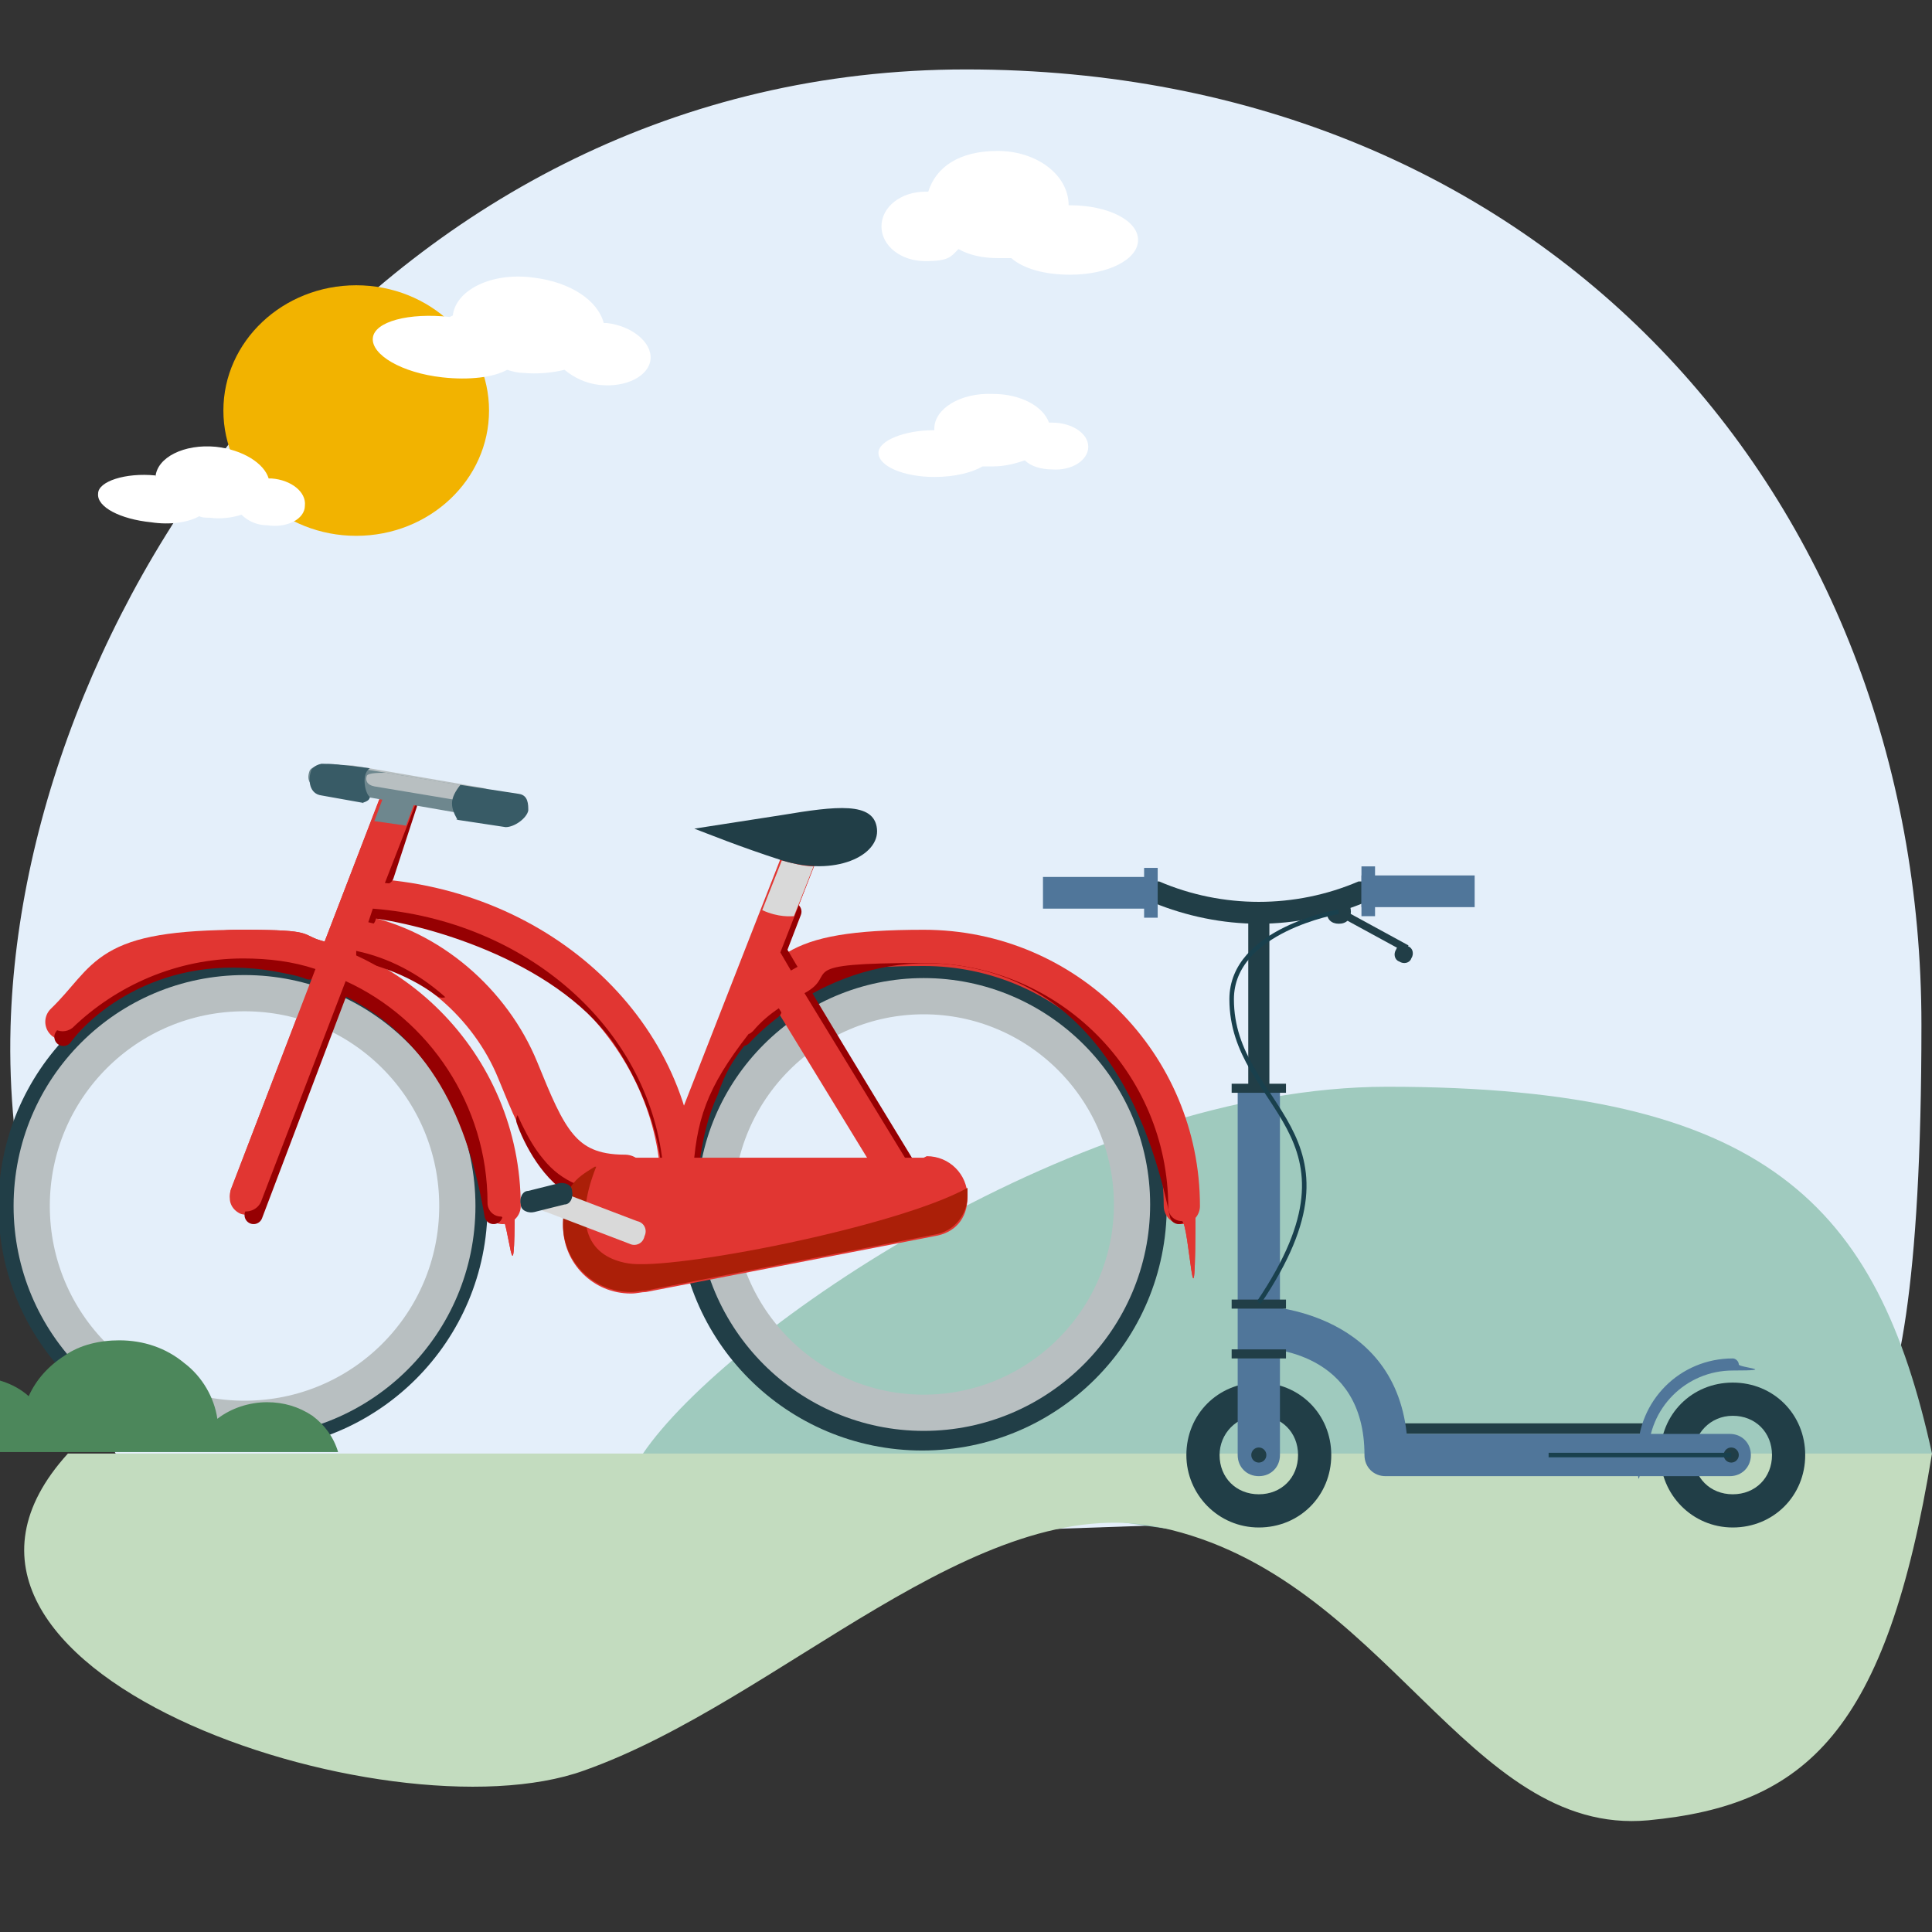 <?xml version="1.0" encoding="UTF-8"?>
<svg id="Layer_1" xmlns="http://www.w3.org/2000/svg" width="45.2mm" height="45.2mm" version="1.1" xmlns:xlink="http://www.w3.org/1999/xlink" viewBox="0 0 128 128">
  <rect x="0" y="0" width="128" height="128" fill="#333333" stroke="none"/>
  <!-- Generator: Adobe Illustrator 29.2.1, SVG Export Plug-In . SVG Version: 2.1.0 Build 116)  -->
  <defs>
    <style>
      .st0 {
        stroke: #19404d;
        stroke-miterlimit: 10;
        stroke-width: .3px;
      }

      .st0, .st1, .st2, .st3, .st4, .st5, .st6 {
        fill: none;
      }

      .st1, .st3, .st5 {
        stroke-width: 2.4px;
      }

      .st1, .st6 {
        stroke: #b8bfc1;
      }

      .st7, .st8 {
        fill: #e13632;
      }

      .st9 {
        fill: #213e47;
      }

      .st10 {
        fill: #fff;
      }

      .st11 {
        fill: #9fcabe;
      }

      .st12 {
        fill: #4c875b;
      }

      .st13 {
        fill: #6e878e;
      }

      .st2 {
        stroke: #960002;
        stroke-width: 1.2px;
      }

      .st2, .st4 {
        stroke-linejoin: round;
      }

      .st2, .st4, .st5 {
        stroke-linecap: round;
      }

      .st14 {
        fill: #b8bfc1;
      }

      .st15 {
        fill: #e4effa;
      }

      .st3 {
        stroke: #213e47;
      }

      .st16 {
        fill: #ab1f08;
      }

      .st16, .st8 {
        fill-rule: evenodd;
      }

      .st17 {
        fill: #50769a;
      }

      .st4 {
        stroke-width: 2.8px;
      }

      .st4, .st5 {
        stroke: #e13632;
      }

      .st18 {
        fill: #385b66;
      }

      .st19 {
        fill: #f2b300;
      }

      .st20 {
        fill: #d9d9d9;
      }

      .st6 {
        stroke-width: .4px;
      }

      .st21 {
        fill: #c3dcbf;
      }
    </style>
  </defs>
  <path class="st15" d="M11.9,103.3C9.2,99.3.2,85.9.7,68,1.5,39.6,25.7,4.6,64,4.6s63.3,28.3,63.3,63.3-6.3,27.9-8.5,31.7"/>
  <ellipse class="st19" cx="23.6" cy="27.2" rx="8.8" ry="8.3"/>
  <path class="st10" d="M70.8,13.6h0c0-2-2.1-3.6-4.7-3.6s-4.1,1.1-4.6,2.7c0,0-.2,0-.2,0-1.6,0-2.9,1-2.9,2.3s1.3,2.3,2.9,2.3,1.7-.3,2.2-.8c.7.4,1.6.6,2.6.6s.6,0,.9,0c.8.7,2.2,1.1,3.9,1.1,2.5,0,4.5-1,4.5-2.3s-2-2.3-4.5-2.3h0Z"/>
  <path class="st10" d="M30,20.9s0,0,0,0c0,0,0,0,0,0,.2-1.7,2.6-2.9,5.4-2.5,2.4.3,4.2,1.5,4.6,3,0,0,.2,0,.2,0,1.7.2,3,1.3,2.9,2.4-.1,1.1-1.6,1.9-3.4,1.7-.9-.1-1.7-.5-2.3-1-.8.2-1.8.3-2.8.2-.3,0-.7-.1-1-.2-.9.5-2.5.7-4.3.5-2.7-.3-4.7-1.5-4.6-2.6.1-1.1,2.4-1.7,5.1-1.4h0Z"/>
  <path class="st10" d="M10.3,31.6s0,0,0,0c0,0,0,0,0,0,.1-1.3,1.9-2.2,4-2,1.8.2,3.2,1.1,3.5,2.1,0,0,.1,0,.2,0,1.3.1,2.3.9,2.2,1.8,0,.9-1.2,1.5-2.5,1.3-.7,0-1.3-.3-1.7-.7-.6.2-1.4.3-2.1.2-.3,0-.5,0-.7-.1-.7.4-1.9.6-3.2.4-2-.2-3.6-1-3.5-1.9,0-.8,1.8-1.4,3.8-1.2h0Z"/>
  <path class="st10" d="M61.9,28.4s0,0,0,0c0,0,0,0,0,0,0-1.3,1.7-2.4,3.9-2.3,1.8,0,3.3.8,3.7,1.9,0,0,.1,0,.2,0,1.3,0,2.4.7,2.4,1.6,0,.9-1.1,1.6-2.4,1.5-.7,0-1.4-.2-1.8-.6-.6.2-1.3.4-2.1.4-.3,0-.5,0-.7,0-.7.4-1.8.7-3.2.7-2,0-3.7-.7-3.7-1.6,0-.8,1.7-1.5,3.7-1.5h0Z"/>
  <path class="st11" d="M91.9,72c-20.2,0-43.8,16.2-49.3,24.3l41.8,6h21.4l22.2-6c-3.6-16.4-10.9-24.3-36.1-24.3Z"/>
  <path class="st21" d="M109.2,120.6c10.5-1,15.8-5.9,18.8-24.3H4.5c-13,14.3,21.2,25.7,34.2,21,13-4.6,26-18.7,38.2-16.1,14.9,3.2,20.3,20.5,32.3,19.4Z"/>
  <g>
    <path class="st7" d="M25.6,52.3c.2-.5.8-.8,1.4-.6.5.2.8.8.6,1.4l-2.1,5.4c9.5.9,17.4,7.1,19.7,15.4l7-18c.2-.5.8-.8,1.4-.6.5.2.8.8.6,1.4l-2.5,6.4.7,1.2c2.6-1.5,5.6-2.3,8.8-2.3,9.9,0,18,8,18,18s-.4.9-.9.9-.9-.4-.9-.9c0-8.9-7.2-16.2-16.2-16.2s-5.5.7-7.9,2l8,13.1c.3.5.1,1.1-.4,1.4-.5.3-1.1.1-1.4-.4l-7.9-13.1c-.6.4-1.2.9-1.7,1.5,0,0-.2.2-.3.2-2.8,3.6-3.5,5.7-3.7,9.5,0,.3,0,.7,0,1,0,.4-.3.8-.8.9l-.6,1.6c-.2.5-.8.8-1.4.6-.5-.2-.8-.8-.6-1.4l1.4-3.7c-1-8.9-9-16-19.2-16.8l-.3.9c4.9,1.1,8.9,4.9,10.8,9.5h0c.9,2.3,1.5,3.9,2.4,4.9.8.9,1.8,1.5,3.7,1.5s1,.5,1,1-.5,1-1,1c-2.4,0-4.1-.7-5.3-2.2-1.1-1.3-1.8-3.1-2.7-5.2,0,0,0-.2-.1-.3-1.7-4.1-5.3-7.4-9.6-8.3v.3c6.1,2.8,10.5,9.1,10.5,16.4s-.4.9-.9.9-.9-.4-.9-.9c0-6.5-3.9-12.2-9.4-14.7l-5.6,14.6c-.2.5-.8.8-1.4.6-.5-.2-.8-.8-.6-1.4l5.6-14.6c-1.5-.5-3.1-.7-4.8-.7-4.4,0-8.4,1.8-11.3,4.6-.4.3-.9.3-1.3,0-.3-.4-.3-.9,0-1.3,3.2-3.2,7.7-5.2,12.6-5.2s3.7.3,5.4.8l4-10.4Z"/>
    <path class="st3" d="M46.1,79.9c0,8.3,6.7,15,15,15s15-6.7,15-15-6.7-15-15-15-15,6.7-15,15Z"/>
    <path class="st3" d="M1.1,79.9c0,8.3,6.7,15,15,15s15-6.7,15-15-6.7-15-15-15-15,6.7-15,15Z"/>
    <path class="st1" d="M47.4,79.8c0,7.6,6.2,13.8,13.8,13.8s13.8-6.2,13.8-13.8-6.2-13.8-13.8-13.8-13.8,6.2-13.8,13.8Z"/>
    <path class="st1" d="M2.1,79.9c0,7.8,6.3,14.1,14.1,14.1s14.1-6.3,14.1-14.1-6.3-14.1-14.1-14.1-14.1,6.3-14.1,14.1Z"/>
    <path class="st4" d="M23.7,62c4.7.9,8.8,4.5,10.6,8.9,1.8,4.4,2.8,7,7.1,7"/>
    <path class="st5" d="M33.3,79.9c0-9.4-7.6-17.1-17.1-17.1s-8.9,1.9-12,4.9"/>
    <path class="st5" d="M78.3,79.9c0-9.4-7.6-17.1-17.1-17.1s-8.9,1.9-12,4.9"/>
    <path class="st5" d="M45,79c0-10.5-9.1-19-20.6-19.6"/>
    <path class="st8" d="M26.9,51.7c-.5-.2-1.1,0-1.4.6l-10.2,26.7c-.2.5,0,1.1.6,1.4.5.2,1.1,0,1.4-.6l10.2-26.7c.2-.5,0-1.1-.6-1.4ZM53.5,55.3c-.5-.2-1.1,0-1.4.6l-9.7,24.8c-.2.5,0,1.1.6,1.4.5.2,1.1,0,1.4-.6,1.3-6.8,2.7-10,6.2-16l8.8,14.4c.3.5.9.7,1.4.4.5-.3.7-.9.4-1.4l-9.6-15.8,2.5-6.4c.2-.5,0-1.1-.6-1.4Z"/>
    <path class="st15" d="M50,64.8l.5.8-1.1.8.6-1.6Z"/>
    <path class="st2" d="M78.1,80.5c-1.7-8.3-5.9-16.2-15.1-17.2-3.9-.4-7.3.7-10,2.3M49.2,68.7s.7-.8,2-1.8M32.7,80.5c-1.1-6.4-3.6-12.3-10.1-15.3l-5.8,15.3M4.2,68.7c1.7-2.3,6.9-6.5,14.8-4.8.5.1,1,.2,1.5.4M27.2,52.8l-1.7,5.2M51.7,63.3s.8,1.4,1.4,2.3M60.2,77.5s-4.4-7.2-7.2-11.9M44.4,77.5c0-1.3-.7-5-3.3-8.8-4.2-5.8-13.1-8.1-16.6-8.5l-.2.6M29.3,65.5c-2.3-1.7-4.6-2.2-5.6-2.5"/>
    <path class="st2" d="M34.8,74.2c.4,1.2,1.7,3.8,3.6,4.6M52.5,60.4l-1,2.6M45.8,76.6c.2-1.3.5-2.8,1.2-4.3.5-1.5,1-2.3,2-3.6"/>
    <path class="st7" d="M25.6,52.3c.2-.5.8-.8,1.4-.6.5.2.8.8.6,1.4l-2.1,5.4c9.5.9,17.4,7.1,19.7,15.4l7-18c.2-.5.8-.8,1.4-.6.5.2.8.8.6,1.4l-2.5,6.4.7,1.2c2.6-1.5,5.6-2.3,8.8-2.3,9.9,0,18,8,18,18s-.4.9-.9.9-.9-.4-.9-.9c0-8.9-7.2-16.2-16.2-16.2s-5.5.7-7.9,2l8,13.1c.3.5.1,1.1-.4,1.4-.5.3-1.1.1-1.4-.4l-7.9-13.1c-.6.4-1.2.9-1.7,1.5,0,0-.2.2-.3.2-2.8,3.6-3.5,5.7-3.7,9.5,0,.3,0,.7,0,1,0,.4-.3.8-.8.9l-.6,1.6c-.2.5-.8.8-1.4.6-.5-.2-.8-.8-.6-1.4l1.4-3.7c-1-8.9-9-16-19.2-16.8l-.3.9c4.9,1.1,8.9,4.9,10.8,9.5h0c.9,2.3,1.5,3.9,2.4,4.9.8.9,1.8,1.5,3.7,1.5s1,.5,1,1-.5,1-1,1c-2.4,0-4.1-.7-5.3-2.2-1.1-1.3-1.8-3.1-2.7-5.2,0,0,0-.2-.1-.3-1.7-4.1-5.3-7.4-9.6-8.3v.3c6.1,2.8,10.5,9.1,10.5,16.4s-.4.9-.9.9-.9-.4-.9-.9c0-6.5-3.9-12.2-9.4-14.7l-5.6,14.6c-.2.5-.8.8-1.4.6-.5-.2-.8-.8-.6-1.4l5.6-14.6c-1.5-.5-3.1-.7-4.8-.7-4.4,0-8.4,1.8-11.3,4.6-.4.3-.9.3-1.3,0-.3-.4-.3-.9,0-1.3,3.2-3.2,7.7-5.2,12.6-5.2s3.7.3,5.4.8l4-10.4Z"/>
    <path class="st20" d="M52.6,60.7c-.2,0-1,.1-2.1-.4l1.3-3.3c.7.2,1.5.4,2.1.4l-1.3,3.3Z"/>
    <path class="st7" d="M61.4,76.6s0,0,0,0c1.5,0,2.7,1.2,2.7,2.7s-.9,2.4-2.2,2.6h0s-19.1,3.7-19.1,3.7c-.3,0-.6.1-1,.1-2.5,0-4.5-2-4.5-4.5s2-4.5,4.5-4.5,0,0,.1,0h19.3Z"/>
    <path class="st16" d="M39.5,77.3h0c-1.4,3.5-.8,5.9,2.1,6.4,2.9.5,17.8-2.4,22.5-5,0,.2,0,.3,0,.5,0,1.3-.9,2.4-2.2,2.6h0s-19.1,3.7-19.1,3.7c-.3,0-.6.1-1,.1-2.5,0-4.5-2-4.5-4.5s.8-3,2.1-3.8Z"/>
    <path class="st9" d="M51.8,54c3.6-.6,6.1-.9,6.3.9.2,1.8-2.8,3.2-6.3,2.1-2.8-.9-5-1.8-5.8-2.1l5.8-.9Z"/>
    <path class="st6" d="M22.8,51.4c1.1.5,7,1.6,9.1,1.5,1,0,.5-.4.1-.5l-8.7-1.5c-.5,0-1.3,0-.5.5Z"/>
    <path class="st13" d="M32.7,52.4l-10.1-1.7c-.8-.2-2,0-2.1.4-.2.6,0,1,.9,1.2l12.1,2.1c.6,0,1.2-.2,1.3-.7,0-.4-1.5-1.1-2.1-1.2Z"/>
    <path class="st14" d="M31.6,52.2l-6-1c-.5,0-1.2,0-1.3.2-.1.3,0,.6.5.7l7.2,1.2c.3,0,.7,0,.8-.4,0-.3-.9-.7-1.3-.7Z"/>
    <path class="st18" d="M24.1,53.2l-2.8-.5c-.8-.1-.9-1-.7-1.6,0-.1.2-.4.7-.5,1.2,0,3.2.3,3.2.3-.6.4-.3,1.7,0,1.9,0,.2-.2.3-.5.4Z"/>
    <path class="st18" d="M30.2,54.3l3.3.5c.6,0,1.4-.6,1.5-1.1,0-.4,0-1-.6-1.1l-3.9-.6c-.7.9-.7,1.4-.2,2.3Z"/>
    <path class="st20" d="M42.2,80.9l-5.5-2.1c-.4-.2-.9,0-1,.5h0c-.2.4,0,.9.5,1l5.5,2.1c.4.2.9,0,1-.5h0c.2-.4,0-.9-.5-1Z"/>
    <path class="st9" d="M37,78.4l-2,.5c-.4,0-.6.5-.5.9h0c0,.4.5.6.9.5l2-.5c.4,0,.6-.5.5-.9h0c0-.4-.5-.6-.9-.5Z"/>
    <path class="st13" d="M27.5,53.1l-.6,1.6-2.1-.3.6-1.6,2.1.3Z"/>
    <path class="st12" d="M22.4,96.2c-.3-1-.9-1.8-1.7-2.4-.9-.6-1.9-.9-3-.9-1.2,0-2.4.4-3.3,1.1-.2-1.4-1-2.8-2.2-3.7-1.2-1-2.7-1.5-4.3-1.5-1.3,0-2.6.3-3.6,1-1.1.7-1.9,1.6-2.4,2.7-1-.9-2.4-1.3-3.8-1.3-.7,0-1.5.1-2.1.4-.7.3-1.3.6-1.8,1.1-.5.5-.9,1-1.2,1.6-.3.6-.4,1.3-.4,1.9h0c0,0,29.9,0,29.9,0Z"/>
  </g>
  <g>
    <rect class="st9" x="92.6" y="94.2" width="16.5" height=".7" transform="translate(201.7 189.2) rotate(-180)"/>
    <path class="st9" d="M78.6,96.4c0,2.6,2.1,4.8,4.8,4.8s4.8-2.1,4.8-4.8-2.1-4.8-4.8-4.8-4.8,2.1-4.8,4.8ZM80.8,96.4c0-1.4,1.1-2.6,2.6-2.6s2.6,1.1,2.6,2.6-1.1,2.6-2.6,2.6-2.6-1.1-2.6-2.6Z"/>
    <path class="st17" d="M108.8,96.8c.2,0,.4-.2.4-.4,0-3.1,2.5-5.6,5.6-5.6s.4-.2.4-.4-.2-.4-.4-.4c-3.5,0-6.3,2.8-6.3,6.3s.2.4.4.4Z"/>
    <path class="st9" d="M110,96.4c0,2.6,2.1,4.8,4.8,4.8s4.8-2.1,4.8-4.8-2.1-4.8-4.8-4.8-4.8,2.1-4.8,4.8ZM112.2,96.4c0-1.4,1.1-2.6,2.6-2.6s2.6,1.1,2.6,2.6-1.1,2.6-2.6,2.6-2.6-1.1-2.6-2.6Z"/>
    <path class="st17" d="M114.7,95h-21.5c-.9-8.4-9.8-8.5-9.9-8.5v2.8c.7,0,7.1.2,7.1,7.1h0c0,.8.6,1.4,1.4,1.4h22.8c.8,0,1.4-.6,1.4-1.4h0c0-.8-.6-1.4-1.4-1.4"/>
    <path class="st9" d="M83.4,61.2c2.4,0,4.8-.5,7-1.4h4.6s0-1.4,0-1.4h-4.9s-.1,0-.1,0c-4.2,1.8-9,1.8-13.2,0h-.1c0,0-4.9,0-4.9,0v1.4s4.6,0,4.6,0c2.2.9,4.6,1.4,7,1.4Z"/>
    <path class="st9" d="M82.7,84.9h1.4c0-.1-.7,0-.7,0h.7c0-.7,0-14.9,0-24.3h-1.4c0,2.4,0,23.7,0,24.4Z"/>
    <path class="st17" d="M84.8,71.9v24.5h0c0,.8-.6,1.4-1.4,1.4s-1.4-.6-1.4-1.4v-24.5h2.8Z"/>
    <rect class="st17" x="90.1" y="57.5" width=".9" height="3.3" transform="translate(181.2 118.2) rotate(-180)"/>
    <rect class="st17" x="90.1" y="58.1" width="7.5" height="2.1" transform="translate(187.8 118.2) rotate(-180)"/>
    <rect class="st17" x="75.8" y="57.5" width=".9" height="3.3"/>
    <rect class="st17" x="69.1" y="58.1" width="7.5" height="2.1"/>
    <rect class="st9" x="81.6" y="86" width="3.6" height=".6" transform="translate(166.8 172.7) rotate(-180)"/>
    <rect class="st9" x="81.6" y="89.5" width="3.6" height=".6" transform="translate(166.8 179.5) rotate(-180)"/>
    <rect class="st9" x="81.6" y="71.9" width="3.6" height=".6" transform="translate(166.8 144.3) rotate(-180)"/>
    <circle class="st9" cx="114.7" cy="96.4" r=".5"/>
    <circle class="st9" cx="83.4" cy="96.4" r=".5"/>
    <rect class="st9" x="88.4" y="61.4" width="5" height=".5" transform="translate(141.3 159.3) rotate(-151.4)"/>
    <path class="st9" d="M92.5,62.9c.1-.3.5-.4.8-.2.3.1.4.5.2.8-.1.3-.5.4-.8.2-.3-.1-.4-.5-.2-.8Z"/>
    <path class="st9" d="M87.9,60.4c0-.4.3-.8.8-.8s.8.3.8.8-.3.8-.8.8-.8-.3-.8-.8Z"/>
    <path class="st0" d="M88.7,60.4s-7.1,1.2-7.1,5.8c0,7.3,9.5,8.7,1.8,20.1"/>
    <line class="st0" x1="102.6" y1="96.4" x2="114.7" y2="96.4"/>
  </g>
</svg>